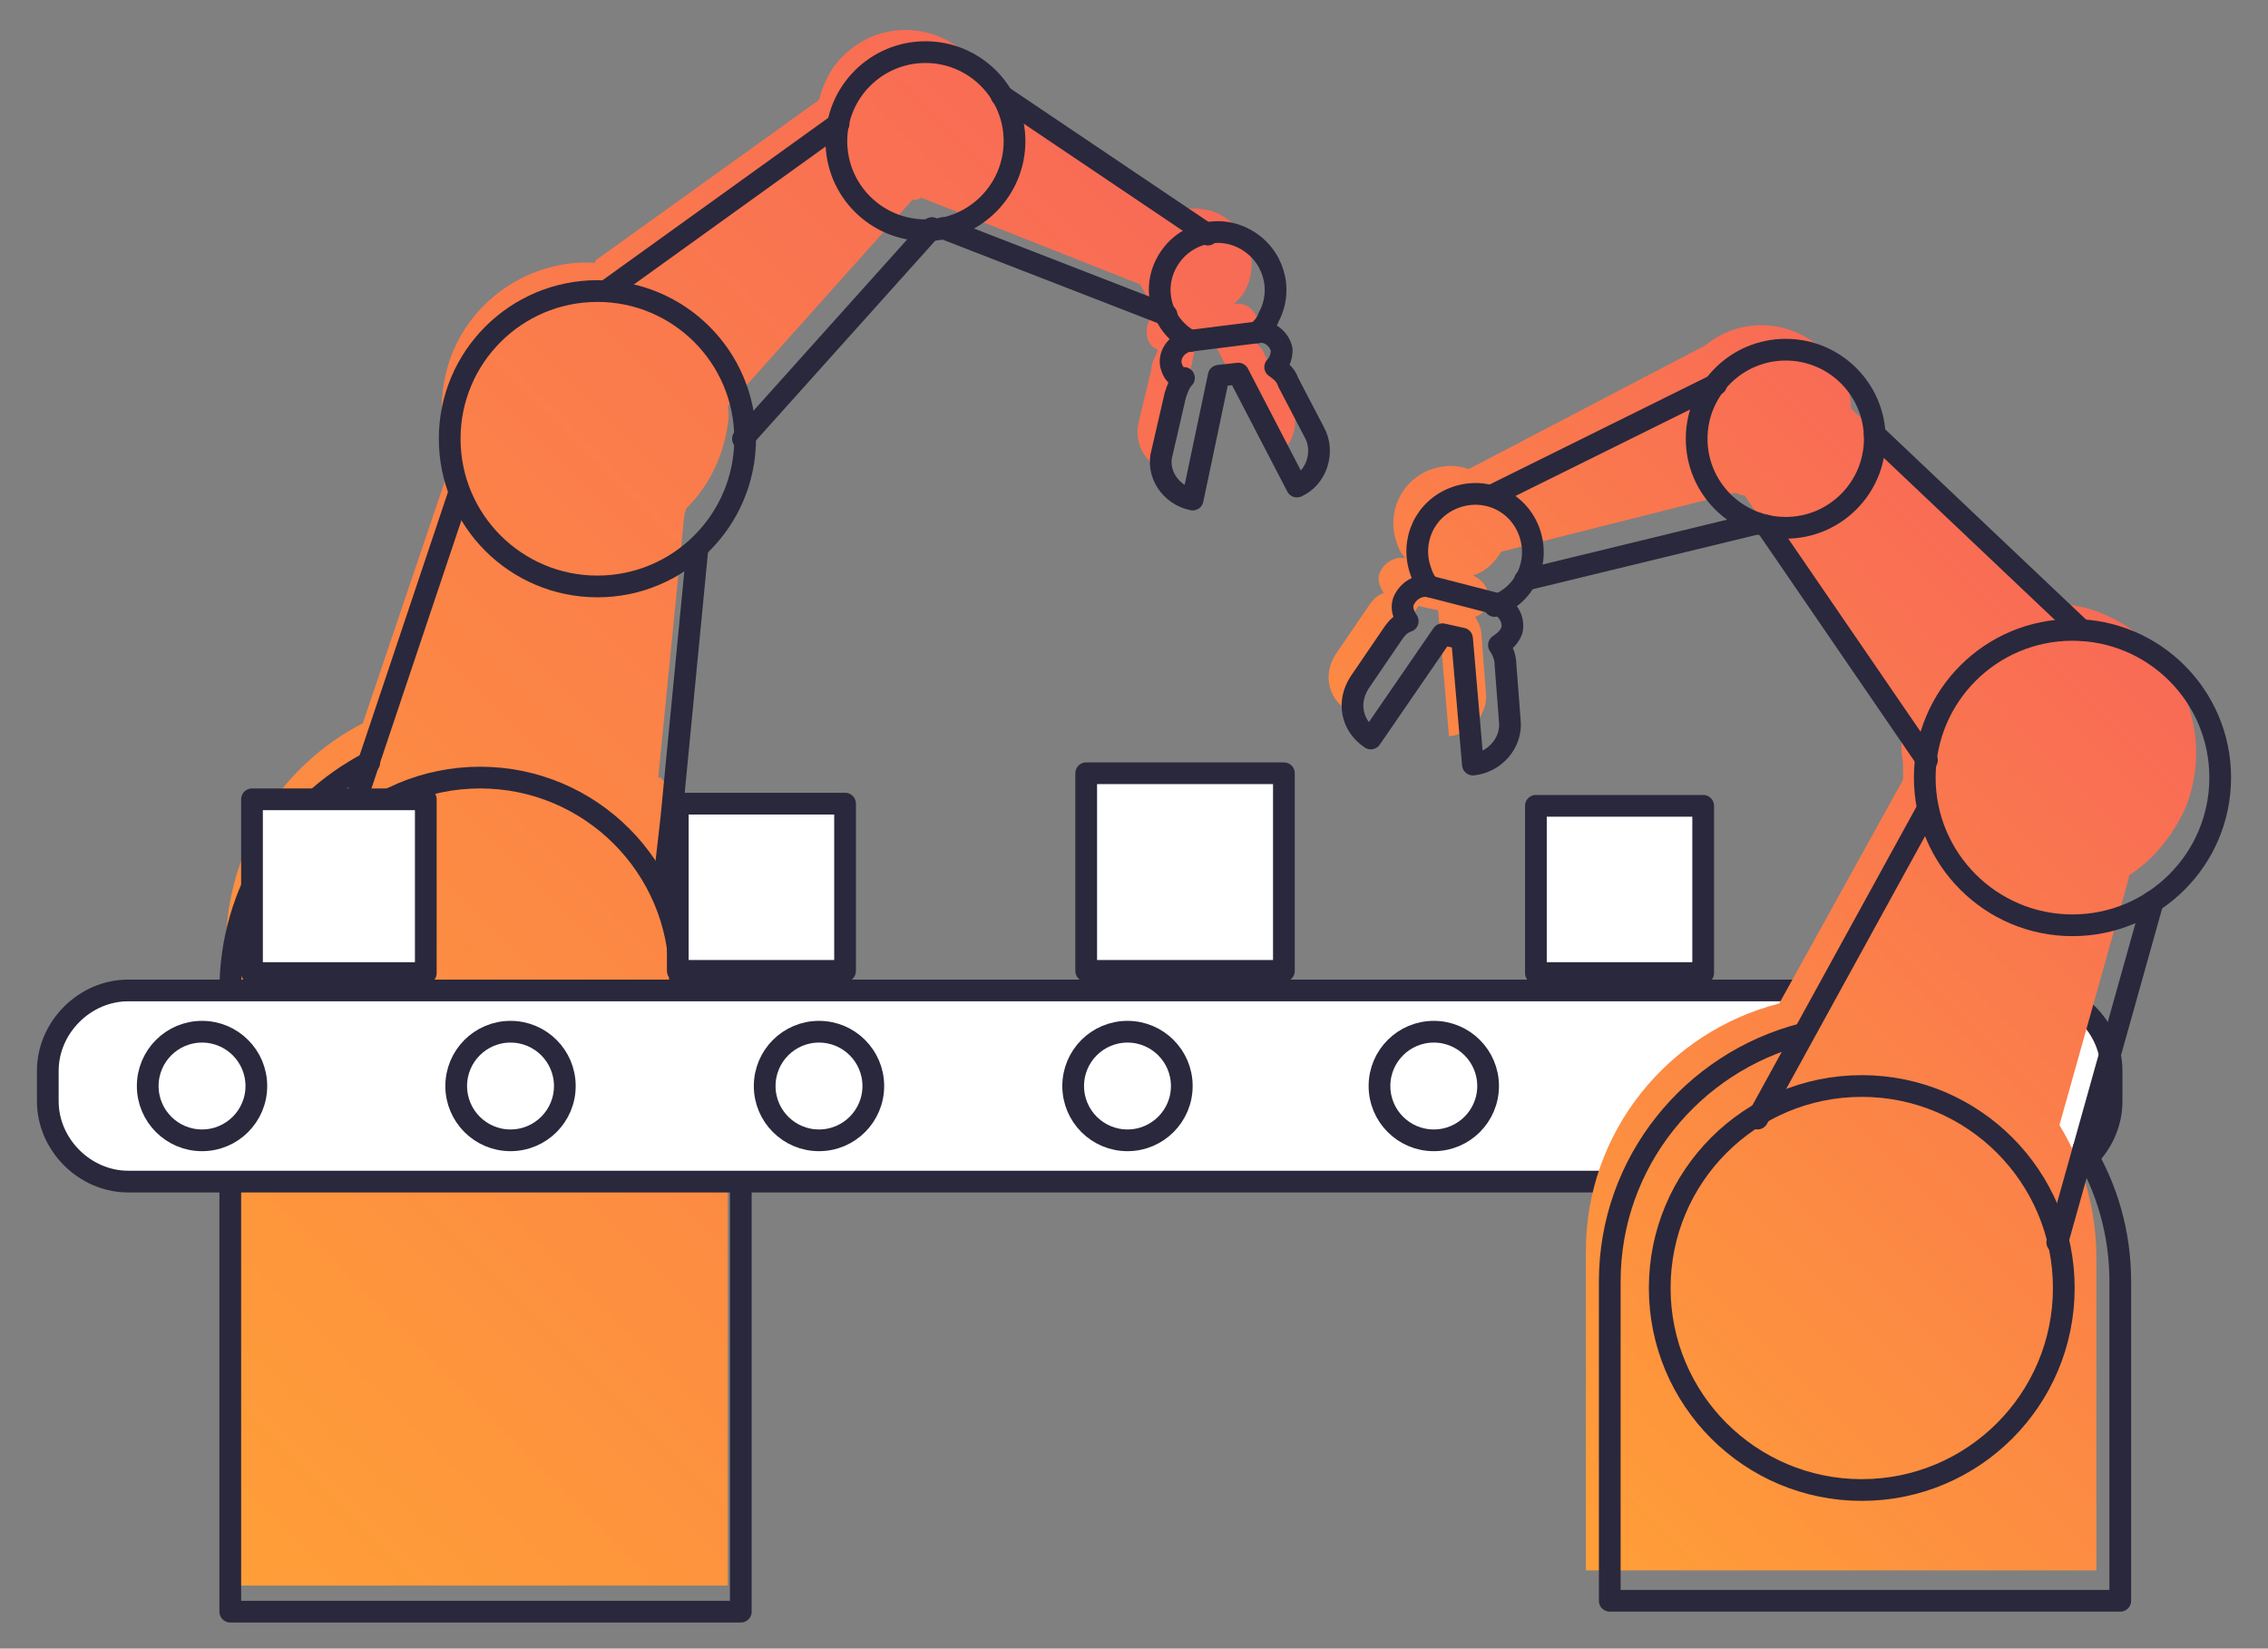 <?xml version="1.0" encoding="UTF-8"?>
<!-- Generator: Adobe Illustrator 26.5.0, SVG Export Plug-In . SVG Version: 6.00 Build 0)  -->
<svg xmlns="http://www.w3.org/2000/svg" xmlns:xlink="http://www.w3.org/1999/xlink" version="1.1" id="Layer_1" x="0px" y="0px" viewBox="0 0 104.4 75.9" style="enable-background:new 0 0 104.4 75.9;" xml:space="preserve">
<rect x="0" y="0" width="104.4" height="75.9" fill="#808080" stroke="none"/>
<style type="text/css">
	.st0{fill:url(#SVGID_1_);}
	.st1{fill:none;stroke:#2A283C;stroke-linecap:round;stroke-linejoin:round;stroke-miterlimit:10;}
	.st2{fill:#FFFFFF;stroke:#2A283C;stroke-linecap:round;stroke-linejoin:round;stroke-miterlimit:10;}
	.st3{fill:url(#SVGID_00000124152994387054307310000011880838627039424904_);}
</style>
<g id="art">
	<g>
		
			<linearGradient id="SVGID_1_" gradientUnits="userSpaceOnUse" x1="4.41" y1="10.99" x2="59.05" y2="65.631" gradientTransform="matrix(1 0 0 -1 0 78)">
			<stop offset="2.982963e-03" style="stop-color:#FF9F37"></stop>
			<stop offset="1" style="stop-color:#F86A56"></stop>
		</linearGradient>
		<path class="st0" d="M59.4,18.6l-1.2-2.3c-0.1-0.3-0.4-0.5-0.6-0.7l0,0c0.2-0.2,0.3-0.5,0.3-0.8c-0.1-0.5-0.5-0.9-1.1-0.8l0,0    c0.2-0.2,0.4-0.4,0.5-0.6c0.7-1.3,0.2-2.8-1.1-3.5c-0.5-0.3-1.1-0.3-1.6-0.3l0,0l-9.4-6.3l0,0c-0.1-0.2-0.3-0.4-0.5-0.6    c-1.5-1.6-4-1.8-5.7-0.3c-0.7,0.6-1.1,1.4-1.3,2.2l0,0L27.4,12v0.1c-3.2-0.2-6.2,2-6.9,5.2c-0.3,1.4-0.2,2.7,0.3,3.9l0,0    l-4.1,12.1l0,0c-3.7,1.9-6.3,5.8-6.3,10.3V73h23.1V43.6c0-2.2-0.6-4.3-1.7-6c0,0-0.5-0.8-1.4-1.8h-0.1l1.2-12.1l0.1-0.3    c0.9-0.9,1.5-2,1.8-3.3c0.1-0.5,0.2-1,0.1-1.4L42,9.2l0,0c0.1,0,0.3,0,0.4-0.1l0,0l10.1,4l0,0c0.2,0.5,0.6,0.9,1.1,1.2l0,0    c-0.5,0.1-0.9,0.5-0.8,1.1c0,0.3,0.2,0.6,0.5,0.7l0,0C53.2,16.4,53,16.7,53,17l-0.6,2.5c-0.2,1,0.4,2,1.4,2.2l1.2-5.6l1-0.1    l2.6,5.1C59.5,20.6,59.9,19.5,59.4,18.6z"></path>
		<g>
			<g>
				<line class="st1" x1="43.4" y1="10.5" x2="53.7" y2="14.5"></line>
				<line class="st1" x1="55.6" y1="10.8" x2="46.1" y2="4.4"></line>
				<path class="st1" d="M57.9,15.3c0.2-0.2,0.4-0.4,0.5-0.7c0.7-1.3,0.2-2.9-1.1-3.6c-1.3-0.7-2.9-0.2-3.6,1.1      c-0.7,1.3-0.2,2.9,1.1,3.6"></path>
			</g>
			<path class="st1" d="M17,35.1c-3.8,2-6.4,5.9-6.4,10.5v28.6h23.5V45.5c0-2.2-0.6-4.3-1.7-6.1c0,0-0.5-0.8-1.4-1.8"></path>
			<g>
				<line class="st1" x1="34.2" y1="20.2" x2="42.9" y2="10.5"></line>
				<line class="st1" x1="38.6" y1="5.7" x2="27.9" y2="13.4"></line>
				<circle class="st1" cx="42.6" cy="6.5" r="4.1"></circle>
			</g>
			<g>
				<polyline class="st1" points="30.5,41.2 30.9,37.7 32.1,25.3     "></polyline>
				<line class="st1" x1="21.1" y1="22.8" x2="16" y2="38"></line>
				<circle class="st1" cx="27.5" cy="20.2" r="6.8"></circle>
				<circle class="st1" cx="22.1" cy="45" r="9.2"></circle>
			</g>
			<path class="st1" d="M53.9,16.8c-0.1-0.5,0.3-1,0.8-1.1l3.2-0.4c0.5-0.1,1,0.3,1.1,0.8c0,0.3-0.1,0.6-0.3,0.8l0,0     c0.3,0.2,0.5,0.4,0.6,0.7l1.2,2.3c0.5,0.9,0.1,2.1-0.8,2.5L57,17.2l0,0l-0.9,0.1l0,0L54.9,23c-1-0.2-1.7-1.2-1.4-2.2l0.6-2.6     c0.1-0.3,0.2-0.6,0.4-0.8l0,0C54.2,17.4,54,17.2,53.9,16.8z"></path>
		</g>
		<g>
			<path class="st2" d="M93.5,54.4H5.9c-2,0-3.7-1.7-3.7-3.7v-1.4c0-2,1.7-3.7,3.7-3.7h87.6c2,0,3.7,1.7,3.7,3.7v1.4     C97.2,52.7,95.5,54.4,93.5,54.4z"></path>
			<g>
				<circle class="st1" cx="66" cy="50" r="2.5"></circle>
				<circle class="st1" cx="51.9" cy="50" r="2.5"></circle>
				<circle class="st1" cx="37.7" cy="50" r="2.5"></circle>
				<circle class="st1" cx="23.5" cy="50" r="2.5"></circle>
				<circle class="st1" cx="9.3" cy="50" r="2.5"></circle>
			</g>
		</g>
		
			<linearGradient id="SVGID_00000156562175117381007370000016211604250097321360_" gradientUnits="userSpaceOnUse" x1="64.18" y1="14.215" x2="98.617" y2="48.651" gradientTransform="matrix(1 0 0 -1 0 78)">
			<stop offset="2.982963e-03" style="stop-color:#FF9F37"></stop>
			<stop offset="1" style="stop-color:#F86A56"></stop>
		</linearGradient>
		<path style="fill:url(#SVGID_00000156562175117381007370000016211604250097321360_);" d="M96.9,28.3c-0.7-0.3-1.5-0.5-2.2-0.5l0,0    l-9.5-9l0,0c0-0.9-0.4-1.7-1-2.4c-1.5-1.7-4-1.9-5.7-0.5l-10.9,5.7l0,0c-0.5-0.2-1.1-0.2-1.7,0c-1.4,0.5-2.1,2-1.6,3.4    c0.1,0.3,0.2,0.5,0.4,0.7l1.4,0.4l-1.4-0.4c-0.5-0.1-1,0.2-1.2,0.7c-0.1,0.3,0,0.6,0.2,0.9l0,0c-0.3,0.1-0.5,0.3-0.7,0.6l-1.5,2.2    c-0.6,0.9-0.4,2,0.5,2.6l3.3-4.8l0.9,0.2l0.5,5.8c1-0.1,1.8-1,1.7-2l-0.2-2.6c0-0.3-0.1-0.6-0.3-0.9l0,0c0.3-0.1,0.5-0.3,0.6-0.7    c0.1-0.5-0.2-1-0.7-1.2l0,0c0.6-0.2,1-0.6,1.3-1.1l0,0l10.7-2.7h0.1c0.1,0,0.2,0.1,0.3,0.1h0.1l7.3,10.8l0,0c-0.1,0.5-0.1,1,0,1.5    v0.8l-5.7,10.3l0,0c-5.1,1.3-8.9,5.9-8.9,11.4v14.7h23.5V57.9c0-2.2-0.6-4.3-1.7-6.1l0,0L98,40.4v-0.1c1.1-0.7,2-1.8,2.6-3.1    C102,33.7,100.3,29.8,96.9,28.3z"></path>
		<g>
			<g>
				<line class="st1" x1="80.9" y1="24.1" x2="70.2" y2="26.7"></line>
				<line class="st1" x1="68.7" y1="22.8" x2="79" y2="17.7"></line>
				<path class="st1" d="M65.8,27c-0.2-0.2-0.3-0.4-0.4-0.7c-0.5-1.4,0.2-2.9,1.6-3.4s2.9,0.2,3.4,1.6s-0.2,2.9-1.6,3.4"></path>
			</g>
			<path class="st1" d="M95.9,52.9c1.1,1.8,1.7,3.9,1.7,6.1v14.7H74.1V59c0-5.5,3.8-10.1,8.9-11.4"></path>
			<g>
				<line class="st1" x1="88.7" y1="35" x2="81.3" y2="24.2"></line>
				<line class="st1" x1="86.3" y1="20" x2="95.8" y2="29"></line>
				<circle class="st1" cx="82.2" cy="20.2" r="4.1"></circle>
			</g>
			<g>
				<line class="st1" x1="80.9" y1="51.5" x2="88.7" y2="37.3"></line>
				<line class="st1" x1="99.1" y1="41.5" x2="94.7" y2="57.2"></line>
				<circle class="st1" cx="95.4" cy="35.8" r="6.8"></circle>
				<circle class="st1" cx="85.7" cy="59.3" r="9.3"></circle>
			</g>
			<path class="st1" d="M69.6,29c0.1-0.5-0.2-1-0.7-1.2L65.8,27c-0.5-0.1-1,0.2-1.2,0.7c-0.1,0.3,0,0.6,0.2,0.9l0,0     c-0.3,0.1-0.5,0.3-0.7,0.6l-1.5,2.2c-0.6,0.9-0.4,2,0.5,2.6l3.3-4.8l0,0l0.9,0.2l0,0l0.5,5.8c1-0.1,1.8-1,1.7-2l-0.2-2.6     c0-0.3-0.1-0.6-0.3-0.9l0,0C69.3,29.5,69.5,29.3,69.6,29z"></path>
		</g>
		<g>
			<g>
				<g>
					<rect x="50" y="35.6" class="st2" width="9.1" height="9.1"></rect>
				</g>
				<rect x="31.2" y="37" class="st2" width="7.7" height="7.7"></rect>
			</g>
			<g>
				<rect x="11.6" y="36.8" class="st2" width="8" height="8"></rect>
				<rect x="70.7" y="37.1" class="st2" width="7.7" height="7.7"></rect>
			</g>
		</g>
	</g>
</g>
</svg>

